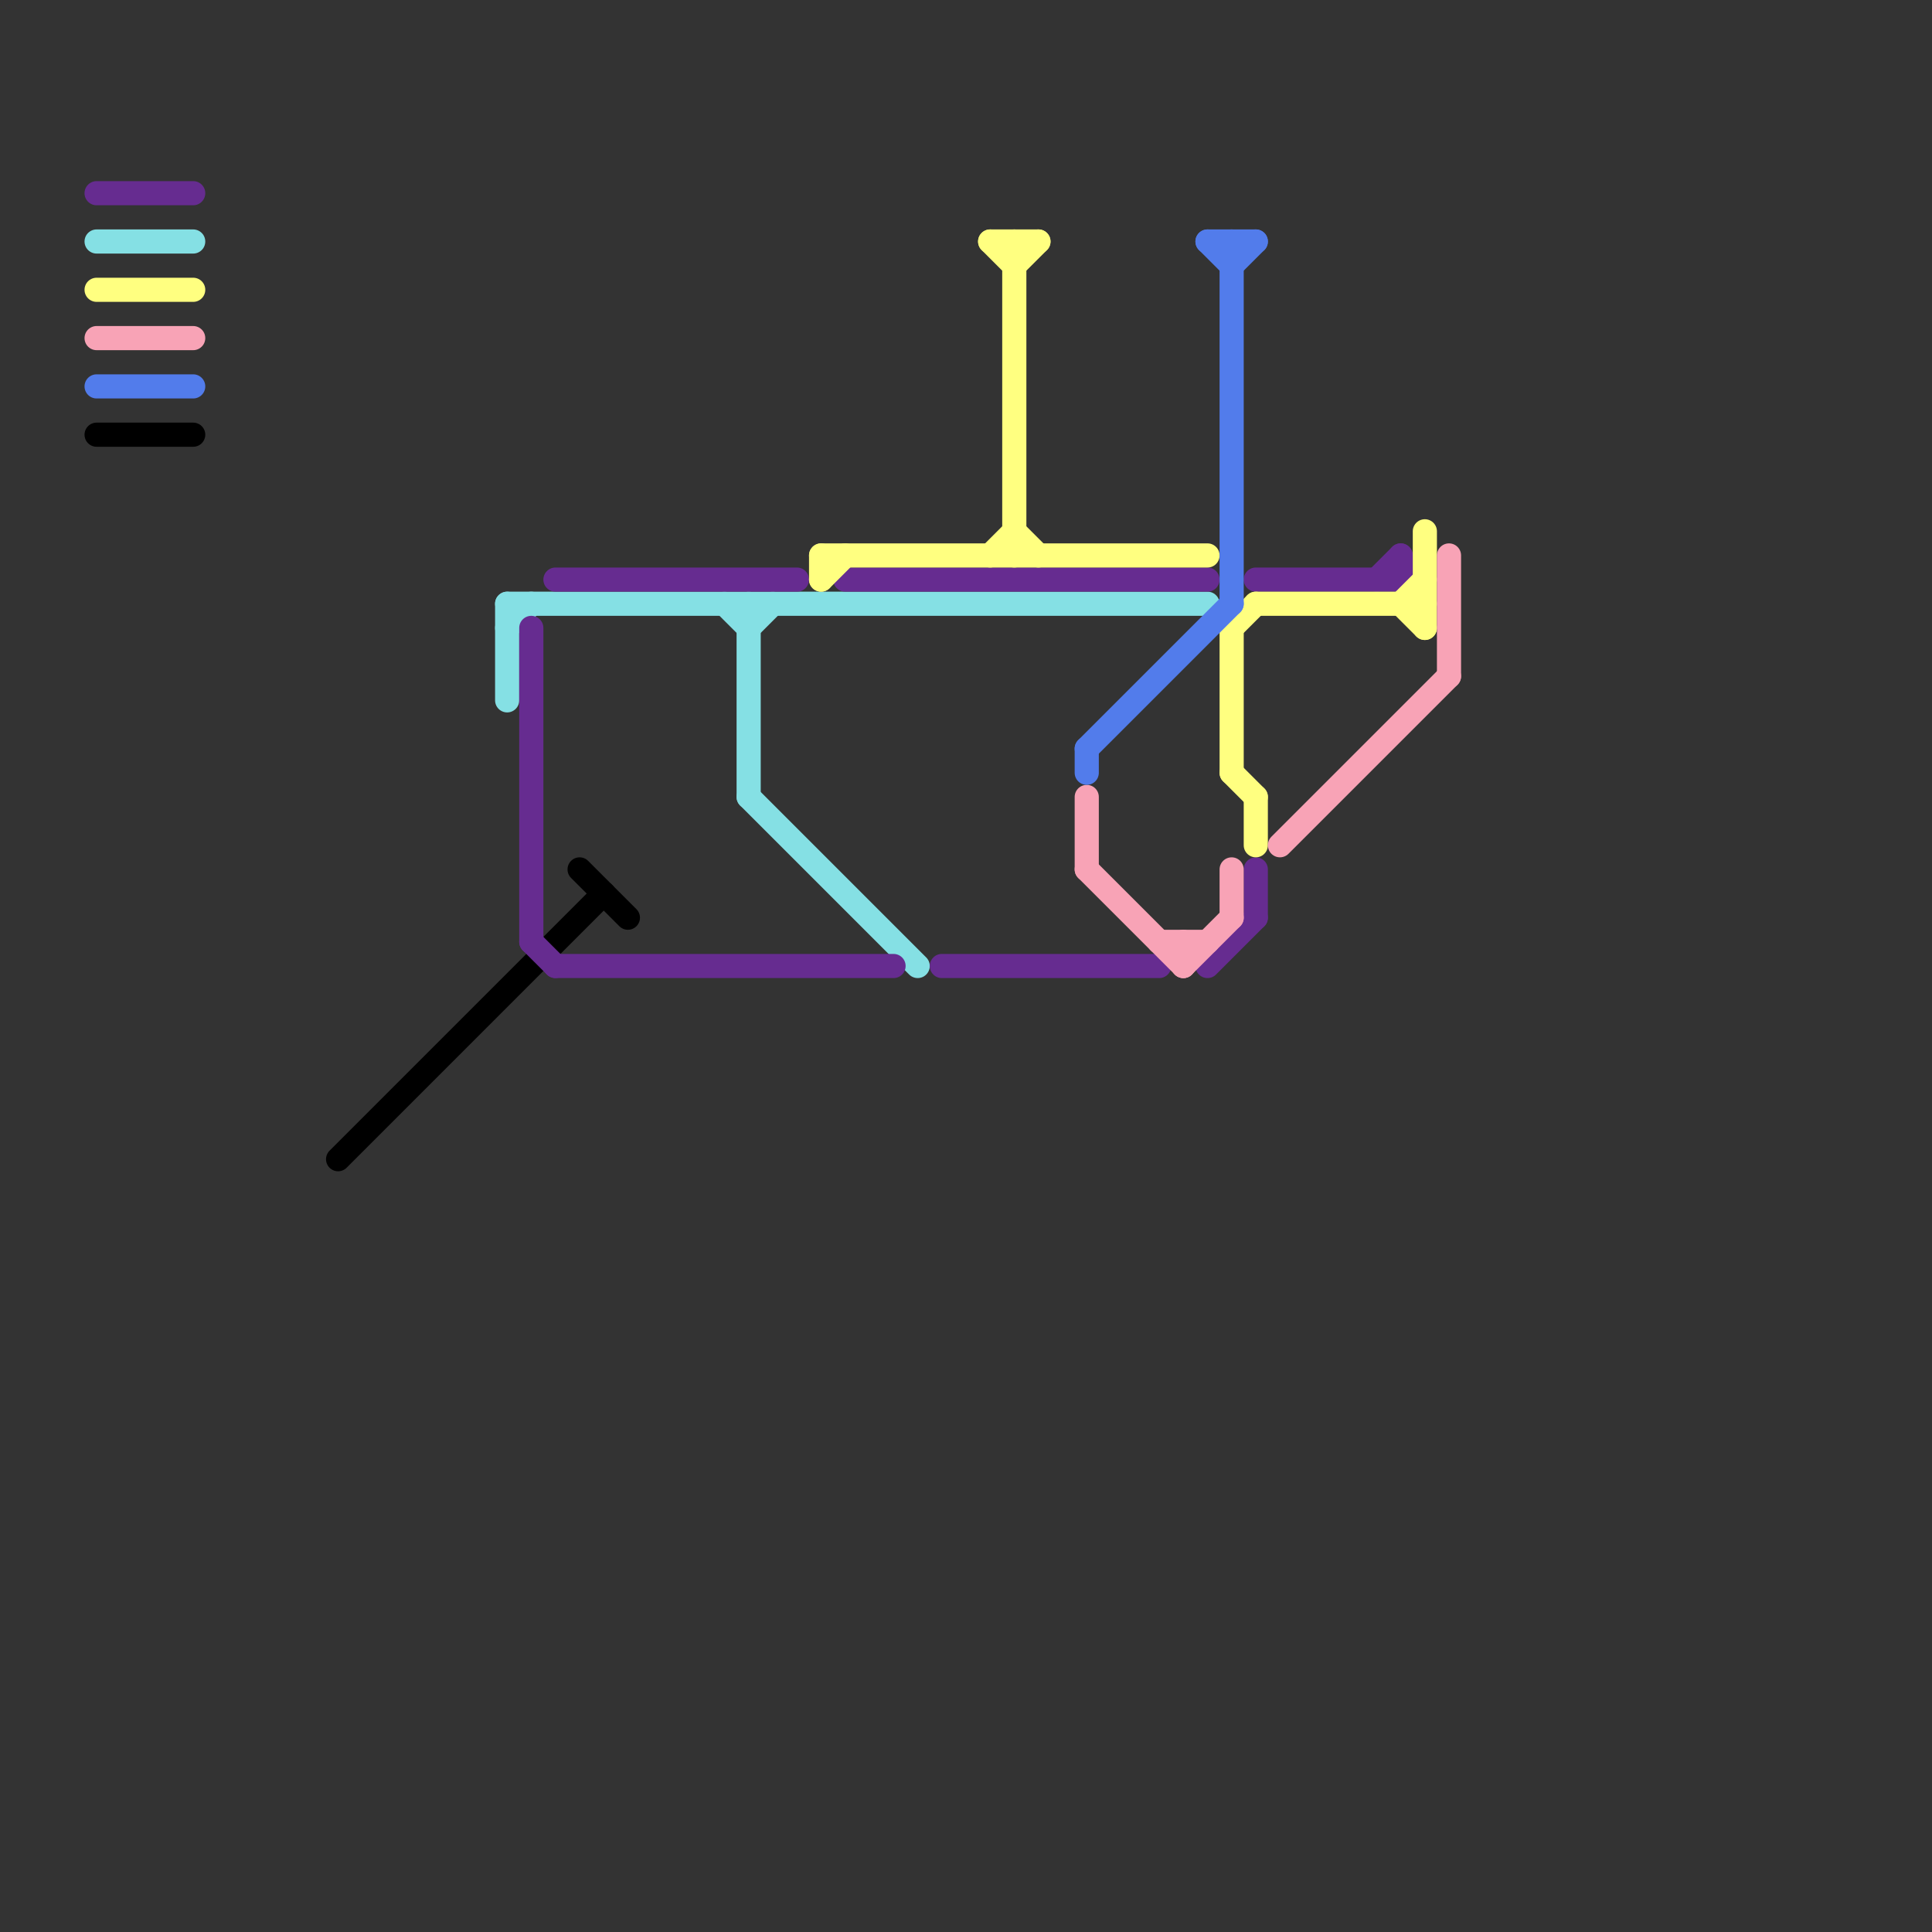 
<svg version="1.1" xmlns="http://www.w3.org/2000/svg" viewBox="0 0 80 80">
<rect x="0" y="0" width="80" height="80" fill="#333333" stroke="none"/>
<style>text { font: 1px Helvetica; font-weight: 600; white-space: pre; dominant-baseline: central; } line { stroke-width: 1; fill: none; stroke-linecap: round; stroke-linejoin: round; } .c0 { stroke: #000000 } .c1 { stroke: #85e0e4 } .c2 { stroke: #662c90 } .c3 { stroke: #ffff80 } .c4 { stroke: #f8a3b6 } .c5 { stroke: #527ceb }</style><defs><g id="wm-xf"><circle r="1.2" fill="#000"/><circle r="0.9" fill="#fff"/><circle r="0.6" fill="#000"/><circle r="0.3" fill="#fff"/></g><g id="wm"><circle r="0.6" fill="#000"/><circle r="0.3" fill="#fff"/></g></defs><line class="c0" x1="24" y1="36" x2="26" y2="38"/><line class="c0" x1="14" y1="48" x2="25" y2="37"/><line class="c0" x1="4" y1="18" x2="8" y2="18"/><line class="c1" x1="31" y1="33" x2="38" y2="40"/><line class="c1" x1="30" y1="25" x2="31" y2="26"/><line class="c1" x1="21" y1="26" x2="22" y2="25"/><line class="c1" x1="4" y1="10" x2="8" y2="10"/><line class="c1" x1="21" y1="25" x2="21" y2="29"/><line class="c1" x1="31" y1="26" x2="32" y2="25"/><line class="c1" x1="21" y1="25" x2="50" y2="25"/><line class="c1" x1="31" y1="25" x2="31" y2="33"/><line class="c2" x1="23" y1="24" x2="33" y2="24"/><line class="c2" x1="23" y1="40" x2="37" y2="40"/><line class="c2" x1="35" y1="24" x2="50" y2="24"/><line class="c2" x1="39" y1="40" x2="48" y2="40"/><line class="c2" x1="4" y1="8" x2="8" y2="8"/><line class="c2" x1="22" y1="39" x2="23" y2="40"/><line class="c2" x1="52" y1="24" x2="58" y2="24"/><line class="c2" x1="57" y1="24" x2="58" y2="23"/><line class="c2" x1="52" y1="36" x2="52" y2="38"/><line class="c2" x1="50" y1="40" x2="52" y2="38"/><line class="c2" x1="58" y1="23" x2="58" y2="24"/><line class="c2" x1="22" y1="26" x2="22" y2="39"/><line class="c3" x1="51" y1="32" x2="52" y2="33"/><line class="c3" x1="34" y1="24" x2="35" y2="23"/><line class="c3" x1="41" y1="23" x2="42" y2="22"/><line class="c3" x1="41" y1="10" x2="42" y2="11"/><line class="c3" x1="34" y1="23" x2="34" y2="24"/><line class="c3" x1="4" y1="12" x2="8" y2="12"/><line class="c3" x1="58" y1="25" x2="59" y2="26"/><line class="c3" x1="42" y1="22" x2="43" y2="23"/><line class="c3" x1="42" y1="11" x2="43" y2="10"/><line class="c3" x1="52" y1="33" x2="52" y2="35"/><line class="c3" x1="52" y1="25" x2="59" y2="25"/><line class="c3" x1="58" y1="25" x2="59" y2="24"/><line class="c3" x1="34" y1="23" x2="50" y2="23"/><line class="c3" x1="59" y1="22" x2="59" y2="26"/><line class="c3" x1="42" y1="10" x2="42" y2="23"/><line class="c3" x1="51" y1="26" x2="51" y2="32"/><line class="c3" x1="51" y1="26" x2="52" y2="25"/><line class="c3" x1="41" y1="10" x2="43" y2="10"/><line class="c4" x1="4" y1="14" x2="8" y2="14"/><line class="c4" x1="51" y1="36" x2="51" y2="38"/><line class="c4" x1="60" y1="23" x2="60" y2="28"/><line class="c4" x1="48" y1="39" x2="50" y2="39"/><line class="c4" x1="45" y1="33" x2="45" y2="36"/><line class="c4" x1="49" y1="39" x2="49" y2="40"/><line class="c4" x1="49" y1="40" x2="51" y2="38"/><line class="c4" x1="53" y1="35" x2="60" y2="28"/><line class="c4" x1="45" y1="36" x2="49" y2="40"/><line class="c5" x1="50" y1="10" x2="52" y2="10"/><line class="c5" x1="51" y1="10" x2="51" y2="25"/><line class="c5" x1="50" y1="10" x2="51" y2="11"/><line class="c5" x1="45" y1="31" x2="45" y2="32"/><line class="c5" x1="4" y1="16" x2="8" y2="16"/><line class="c5" x1="51" y1="11" x2="52" y2="10"/><line class="c5" x1="45" y1="31" x2="51" y2="25"/>
</svg>
